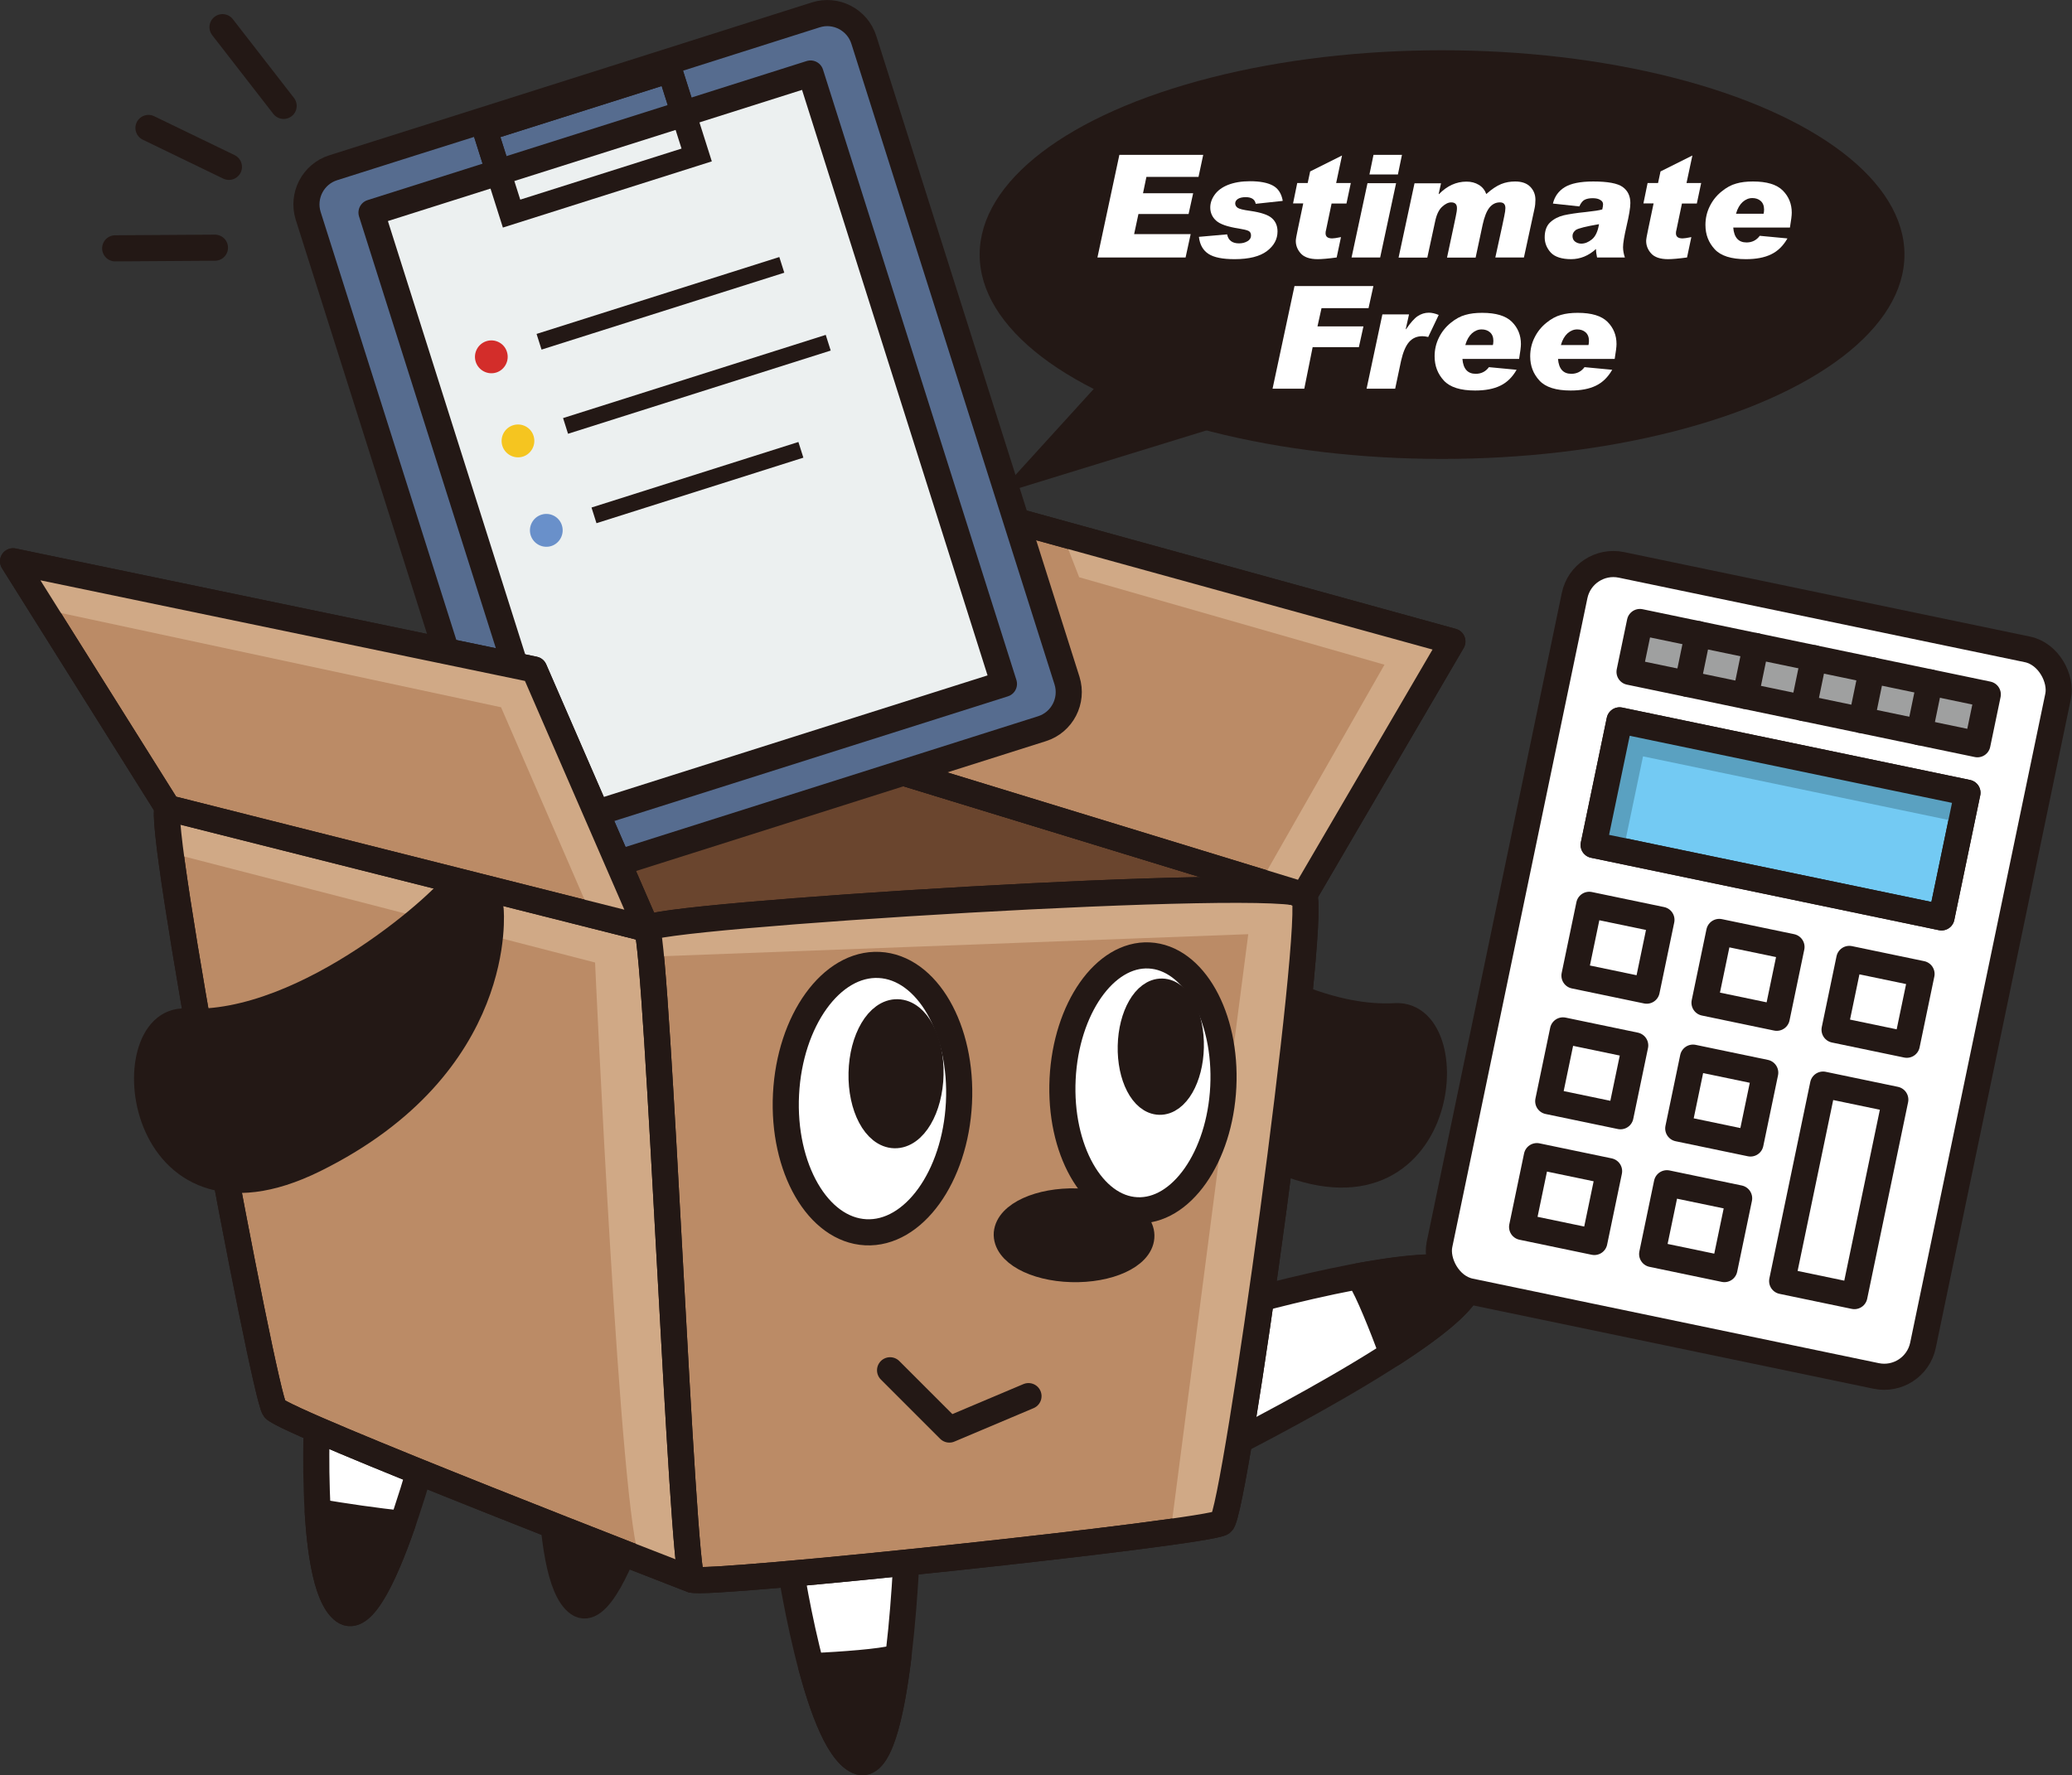 <?xml version="1.0" encoding="UTF-8"?><svg id="b" xmlns="http://www.w3.org/2000/svg" viewBox="0 0 158.67 135.96"><rect x="0" y="0" width="158.67" height="135.96" fill="#333333" stroke="none"/><g id="c"><path d="M92.45,111.58s19.7-9.72,20.1-13.28c.4-3.57-18.02,1.69-18.02,1.69l-2.08,11.6Z" fill="#fff" stroke="#231815" stroke-linecap="round" stroke-linejoin="round" stroke-width="2"/><path d="M112.5,97.91c-.02-.06-.04-.12-.08-.17-.02-.03-.06-.06-.09-.09-.04-.04-.07-.09-.12-.12-.04-.03-.09-.05-.14-.08-.05-.03-.1-.06-.16-.09-.06-.02-.12-.04-.18-.06-.06-.02-.12-.05-.19-.06-.07-.02-.15-.03-.23-.05-.07-.01-.14-.03-.22-.04-.09-.01-.19-.02-.28-.03-.08,0-.15-.02-.23-.02-.11,0-.22-.01-.34-.01-.08,0-.16,0-.24,0-.13,0-.26,0-.39,0-.08,0-.16,0-.24,0-.15,0-.3.01-.45.02-.08,0-.15,0-.23.01-.17.01-.34.03-.51.04-.07,0-.13.01-.2.02-.19.02-.38.04-.58.06-.06,0-.11.01-.17.02-.21.03-.42.05-.63.08-.05,0-.1.01-.14.02-.23.03-.46.07-.69.1-.03,0-.07.01-.1.02-.25.04-.5.08-.75.12-.01,0-.03,0-.04,0-.27.05-.54.09-.81.14.03.08.06.16.11.24.6.93,1.61,3.45,2.45,5.7,2.92-1.89,5.27-3.72,5.82-4.98.05-.13.1-.27.12-.4.01-.11,0-.21-.02-.31,0-.03-.03-.06-.04-.09Z" fill="#231815" stroke="#231815" stroke-linecap="round" stroke-linejoin="round" stroke-width="2"/><path d="M86.06,67.06c.37,1.1,11.47,11.31,20.79,10.77,5.49-.32,3.95,17.38-9.85,10.57-14.7-7.26-13.5-19.15-13.5-19.15l2.56-2.2Z" fill="#231815" stroke="#231815" stroke-linecap="round" stroke-linejoin="round" stroke-width="2"/><path d="M60.34,118.86s2.07,14.56,5.35,16.02c3.28,1.46,3.82-17.69,3.82-17.69l-9.17,1.67Z" fill="#fff" stroke="#231815" stroke-linecap="round" stroke-linejoin="round" stroke-width="2"/><path d="M24.36,106.61s-.93,14.68,1.98,16.77c2.91,2.1,7.34-16.54,7.34-16.54l-9.32-.23Z" fill="#fff" stroke="#231815" stroke-linecap="round" stroke-linejoin="round" stroke-width="2"/><path d="M42.3,106.03s-.93,14.68,1.98,16.77c2.91,2.1,7.34-16.54,7.34-16.54l-9.32-.23Z" fill="#231815" stroke="#231815" stroke-linecap="round" stroke-linejoin="round" stroke-width="2"/><polygon points="12.86 61.89 55.97 55.13 99.86 68.57 75.03 80.52 39.74 78.77 19.93 70.61 12.86 61.89" fill="#6a452e" stroke="#231815" stroke-linecap="round" stroke-linejoin="round" stroke-width="2"/><path d="M49.54,71.14s-35.63-9.49-36.67-9.25,7.34,44.97,8.15,46.01,31.97,13.09,31.97,13.09l3.29-9.14-.93-34.71-5.81-5.99Z" fill="#bb8b66" stroke="#231815" stroke-linecap="round" stroke-linejoin="round" stroke-width="2"/><path d="M56.28,111.85l-.93-34.71-5.81-6s-35.63-9.49-36.67-9.25c-.18.04-.09,1.33.19,3.44l32.51,8.39s1.95,43.31,3.46,45.69c.01.02.03.04.04.06,2.39.93,3.92,1.52,3.92,1.52l3.29-9.14Z" fill="#d0a986"/><path d="M49.54,71.14s-35.63-9.49-36.67-9.25,7.34,44.97,8.15,46.01,31.97,13.09,31.97,13.09l3.29-9.14-.93-34.71-5.81-5.99Z" fill="none" stroke="#231815" stroke-linecap="round" stroke-linejoin="round" stroke-width="2"/><path d="M49.54,71.14c-.37-.99,49.29-4.11,50.32-2.57s-5.27,47.28-6.3,48.05-39.79,4.88-40.56,4.36-2.61-47.56-3.45-49.85Z" fill="#bb8b66" stroke="#231815" stroke-linecap="round" stroke-linejoin="round" stroke-width="2"/><path d="M99.86,68.57c-1.03-1.54-50.68,1.57-50.32,2.57.09.24.19.99.3,2.13l45.75-1.72-5.85,45.04.39.68c1.98-.28,3.25-.51,3.42-.64,1.03-.77,7.33-46.51,6.3-48.05Z" fill="#d0a986"/><path d="M49.54,71.14c-.37-.99,49.29-4.11,50.32-2.57s-5.27,47.28-6.3,48.05-39.79,4.88-40.56,4.36-2.61-47.56-3.45-49.85Z" fill="none" stroke="#231815" stroke-linecap="round" stroke-linejoin="round" stroke-width="2"/><ellipse cx="66.82" cy="84.15" rx="10.25" ry="6.63" transform="translate(-20.61 146.62) rotate(-87.1)" fill="#fff" stroke="#231815" stroke-linecap="round" stroke-linejoin="round" stroke-width="2"/><ellipse cx="68.61" cy="82.23" rx="4.71" ry="2.64" transform="translate(-15.16 148.95) rotate(-88.69)" fill="#231815" stroke="#231815" stroke-linecap="round" stroke-linejoin="round" stroke-width="2"/><ellipse cx="87.52" cy="82.93" rx="9.77" ry="6.16" transform="translate(.39 166.27) rotate(-87.18)" fill="#fff" stroke="#231815" stroke-linecap="round" stroke-linejoin="round" stroke-width="2"/><ellipse cx="88.89" cy="80.17" rx="4.22" ry="2.3" transform="translate(6.71 167.2) rotate(-88.69)" fill="#231815" stroke="#231815" stroke-linecap="round" stroke-linejoin="round" stroke-width="2"/><polyline points="68.16 104.95 72.7 109.49 78.76 106.93" fill="none" stroke="#231815" stroke-linecap="round" stroke-linejoin="round" stroke-width="2"/><path d="M77.1,94.45c-.11,1.44,2.1,2.67,4.95,2.75,2.85.08,5.24-1.01,5.35-2.44.12-1.43-2.1-2.66-4.94-2.74-2.84-.08-5.24,1.01-5.36,2.44Z" fill="#231815" stroke="#231815" stroke-linecap="round" stroke-linejoin="round" stroke-width="2"/><path d="M35.01,67.47c-.37,1.1-11.47,11.31-20.79,10.77-5.49-.32-3.95,17.38,9.85,10.57,14.7-7.26,13.5-19.15,13.5-19.15l-2.56-2.2Z" fill="#231815" stroke="#231815" stroke-linecap="round" stroke-linejoin="round" stroke-width="2"/><path d="M24.33,115.8c.21,3.41.75,6.68,2.01,7.59,1.37.98,3.07-2.61,4.49-6.69-1.88-.17-4.58-.58-6.5-.9Z" fill="#231815" stroke="#231815" stroke-linecap="round" stroke-linejoin="round" stroke-width="2"/><path d="M62.12,127.62c.9,3.39,2.12,6.62,3.58,7.27,1.6.71,2.54-3.46,3.09-7.93-.09,0-.17,0-.26.03-1.1.3-3.95.51-6.41.63Z" fill="#231815" stroke="#231815" stroke-linecap="round" stroke-linejoin="round" stroke-width="2"/><rect x="115.01" y="45.91" width="37.82" height="56.84" rx="3.03" ry="3.03" transform="translate(17.96 -25.74) rotate(11.76)" fill="#fff" stroke="#231815" stroke-linecap="round" stroke-linejoin="round" stroke-width="2"/><rect x="122.74" y="57.84" width="27.21" height="9.75" transform="translate(15.65 -26.47) rotate(11.76)" fill="#73caf3" stroke="#231815" stroke-linecap="round" stroke-linejoin="round" stroke-width="2"/><polygon points="124.4 64.72 125.82 57.93 149.69 62.9 150.15 60.67 124 55.23 122.03 64.72 124.4 64.72" fill="#5aa1c1"/><rect x="124.9" y="50.37" width="27.21" height="3.9" transform="translate(13.57 -27.13) rotate(11.76)" fill="#9fa0a0" stroke="#231815" stroke-linecap="round" stroke-linejoin="round" stroke-width="2"/><rect x="121.07" y="69.82" width="5.65" height="5.54" transform="translate(17.4 -23.73) rotate(11.76)" fill="none" stroke="#231815" stroke-linecap="round" stroke-linejoin="round" stroke-width="2"/><rect x="131.03" y="71.89" width="5.65" height="5.54" transform="translate(18.03 -25.71) rotate(11.76)" fill="none" stroke="#231815" stroke-linecap="round" stroke-linejoin="round" stroke-width="2"/><rect x="140.99" y="73.96" width="5.65" height="5.54" transform="translate(18.66 -27.7) rotate(11.76)" fill="none" stroke="#231815" stroke-linecap="round" stroke-linejoin="round" stroke-width="2"/><rect x="119.06" y="79.44" width="5.65" height="5.54" transform="translate(19.32 -23.12) rotate(11.76)" fill="none" stroke="#231815" stroke-linecap="round" stroke-linejoin="round" stroke-width="2"/><rect x="129.02" y="81.52" width="5.65" height="5.54" transform="translate(19.95 -25.1) rotate(11.76)" fill="none" stroke="#231815" stroke-linecap="round" stroke-linejoin="round" stroke-width="2"/><rect x="137.98" y="83.49" width="5.65" height="15.37" transform="translate(21.54 -26.79) rotate(11.76)" fill="none" stroke="#231815" stroke-linecap="round" stroke-linejoin="round" stroke-width="2"/><rect x="117.06" y="89.07" width="5.65" height="5.54" transform="translate(21.24 -22.51) rotate(11.76)" fill="none" stroke="#231815" stroke-linecap="round" stroke-linejoin="round" stroke-width="2"/><rect x="127.02" y="91.14" width="5.65" height="5.54" transform="translate(21.87 -24.49) rotate(11.76)" fill="none" stroke="#231815" stroke-linecap="round" stroke-linejoin="round" stroke-width="2"/><line x1="130.02" y1="48.56" x2="129.23" y2="52.38" fill="none" stroke="#231815" stroke-linecap="round" stroke-linejoin="round" stroke-width="2"/><line x1="134.46" y1="49.48" x2="133.67" y2="53.3" fill="none" stroke="#231815" stroke-linecap="round" stroke-linejoin="round" stroke-width="2"/><line x1="138.9" y1="50.41" x2="138.11" y2="54.23" fill="none" stroke="#231815" stroke-linecap="round" stroke-linejoin="round" stroke-width="2"/><line x1="143.34" y1="51.33" x2="142.55" y2="55.15" fill="none" stroke="#231815" stroke-linecap="round" stroke-linejoin="round" stroke-width="2"/><line x1="147.78" y1="52.26" x2="146.99" y2="56.08" fill="none" stroke="#231815" stroke-linecap="round" stroke-linejoin="round" stroke-width="2"/><rect x="122.74" y="57.84" width="27.21" height="9.75" transform="translate(15.65 -26.47) rotate(11.76)" fill="none" stroke="#231815" stroke-linecap="round" stroke-linejoin="round" stroke-width="2"/><polygon points="55.97 55.13 66.7 36.85 111.22 49.13 99.86 68.57 55.97 55.13" fill="#bb8b66" stroke="#231815" stroke-linecap="round" stroke-linejoin="round" stroke-width="2"/><polygon points="82.64 44.21 106.02 50.91 96.63 67.39 99.86 68.57 111.22 49.13 81.3 40.76 82.64 44.21" fill="#d0a986"/><polygon points="55.97 55.13 66.7 36.85 111.22 49.13 99.86 68.57 55.97 55.13" fill="none" stroke="#231815" stroke-linecap="round" stroke-linejoin="round" stroke-width="2"/><path d="M42.85,67.52l36.95-11.71c1.54-.49,2.39-2.14,1.91-3.68L66.15,3.05c-.49-1.54-2.14-2.4-3.68-1.91l-5.99,1.9-3.56,1.13-17.86,5.66-3.11.98-6.44,2.04c-1.54.49-2.39,2.14-1.91,3.68l15.56,49.09c.49,1.54,2.14,2.39,3.68,1.91Z" fill="#566c8f" fill-rule="evenodd"/><path d="M62.07,5.63l14.81,46.75-33.62,10.65-14.81-46.75c11.21-3.55,22.42-7.1,33.62-10.65Z" fill="#ecf0f0" fill-rule="evenodd"/><path d="M62.07,5.63l14.81,46.75-33.62,10.65-14.81-46.75c11.21-3.55,22.42-7.1,33.62-10.65Z" fill="none" fill-rule="evenodd" stroke="#231815" stroke-linecap="round" stroke-linejoin="round" stroke-width="2"/><path d="M38.51,17.43l-2.51-7.91,16-5.07,2.51,7.91-16,5.07h0ZM52.19,11.38l-1.52-4.79-12.35,3.91,1.52,4.79c4.12-1.31,8.23-2.61,12.35-3.91Z" fill="#231815" fill-rule="evenodd"/><path d="M37.25,26.13h0c.66-.21,1.37.16,1.57.82h0c.21.66-.16,1.37-.81,1.58h0c-.66.21-1.37-.16-1.58-.82h0c-.21-.66.16-1.37.82-1.58Z" fill="#d32d2a" fill-rule="evenodd"/><path d="M39.29,32.57h0c.66-.21,1.37.16,1.57.82h0c.21.66-.16,1.37-.81,1.58h0c-.66.21-1.37-.16-1.58-.82h0c-.21-.66.16-1.37.82-1.58Z" fill="#f5c520" fill-rule="evenodd"/><path d="M41.46,39.42h0c.66-.21,1.37.16,1.57.82h0c.21.66-.16,1.37-.81,1.58h0c-.66.21-1.37-.16-1.58-.82h0c-.21-.66.16-1.37.82-1.58Z" fill="#6990ca" fill-rule="evenodd"/><rect x="40.82" y="22.6" width="19.5" height="1.26" transform="translate(-4.65 16.36) rotate(-17.58)" fill="#231815"/><rect x="42.82" y="28.8" width="21.1" height="1.26" transform="translate(-6.4 17.5) rotate(-17.58)" fill="#231815"/><rect x="45.1" y="36.33" width="16.62" height="1.26" transform="translate(-8.67 17.86) rotate(-17.58)" fill="#231815"/><path d="M37.25,13.48l-1.25-3.96,16-5.07,1.25,3.96-1.82.58-.76-2.4-12.35,3.91.76,2.4-1.82.58Z" fill="#231815" fill-rule="evenodd"/><path d="M42.85,67.52l36.95-11.71c1.54-.49,2.39-2.14,1.91-3.68L66.15,3.05c-.49-1.54-2.14-2.4-3.68-1.91l-5.99,1.9-3.56,1.13-17.86,5.66-3.11.98-6.44,2.04c-1.54.49-2.39,2.14-1.91,3.68l15.56,49.09c.49,1.54,2.14,2.39,3.68,1.91Z" fill="none" fill-rule="evenodd" stroke="#231815" stroke-linecap="round" stroke-linejoin="round" stroke-width="2"/><polygon points="12.86 61.89 1 42.99 40.91 51.28 49.54 71.14 12.86 61.89" fill="#bb8b66" stroke="#231815" stroke-linecap="round" stroke-linejoin="round" stroke-width="2"/><polygon points="3.5 46.7 38.37 54.17 45.27 70.08 48.91 71.23 40.91 51.28 1 42.99 3.5 46.7" fill="#d0a986" fill-rule="evenodd"/><polygon points="12.86 61.89 1 42.99 40.91 51.28 49.54 71.14 12.86 61.89" fill="none" stroke="#231815" stroke-linecap="round" stroke-linejoin="round" stroke-width="2"/><ellipse cx="110.43" cy="19.5" rx="35.41" ry="15.65" fill="#231815"/><path d="M92.14,11.86l-.36,1.69h-3.99l-.26,1.25h3.84l-.35,1.59h-3.84l-.33,1.54h4.33l-.39,1.79h-6.75l1.68-7.86h6.42Z" fill="#fff"/><path d="M98.2,15.39l-2.04.22c-.06-.34-.32-.51-.77-.51-.26,0-.46.05-.6.14-.14.1-.2.21-.2.34s.06.24.18.33c.12.09.44.17.96.24.84.12,1.4.31,1.68.57.28.25.42.59.42,1.01,0,.59-.27,1.09-.81,1.5-.54.41-1.37.62-2.48.62-.91,0-1.57-.13-1.99-.4s-.67-.7-.74-1.31l2.16-.19c.09.46.4.69.91.69.24,0,.45-.05.64-.16.18-.1.28-.25.28-.45,0-.17-.07-.29-.2-.35-.13-.06-.38-.12-.75-.18-.85-.13-1.42-.33-1.72-.6-.3-.27-.45-.61-.45-1.01,0-.33.11-.66.34-.98.23-.32.57-.57,1.02-.75.46-.18,1.02-.28,1.68-.28.76,0,1.34.11,1.75.33.41.22.66.61.76,1.16Z" fill="#fff"/><path d="M103.44,14.03l-.33,1.56h-1.14l-.42,2.01c-.03.09-.04.18-.04.27,0,.26.17.39.51.39.11,0,.33-.03.67-.1l-.33,1.56c-.66.09-1.14.13-1.45.13-.61,0-1.04-.15-1.3-.44s-.38-.61-.38-.96c0-.11.05-.42.16-.92l.41-1.95h-.78l.32-1.56h.8l.19-.89,2.44-1.22-.45,2.11h1.13Z" fill="#fff"/><path d="M106.91,14.03l-1.22,5.69h-2.19l1.22-5.69h2.2ZM107.36,11.86l-.31,1.5h-2.18l.31-1.5h2.19Z" fill="#fff"/><path d="M113.82,14.86c.41-.37.79-.62,1.13-.76.34-.14.7-.2,1.08-.2.51,0,.9.14,1.16.41.26.27.39.6.39.99,0,.23-.02.46-.07.68l-.81,3.74h-2.19l.53-2.43c.13-.62.21-.99.22-1.1.01-.12.02-.2.02-.25,0-.3-.14-.44-.42-.44-.33,0-.59.14-.81.41-.21.27-.38.7-.51,1.29l-.54,2.53h-2.19l.51-2.39c.14-.64.21-1.02.23-1.14.02-.12.02-.21.02-.27,0-.29-.15-.43-.44-.43-.22,0-.45.11-.7.34s-.43.61-.54,1.16l-.59,2.73h-2.2l1.22-5.69h2.03l-.18.81.02.02c.63-.64,1.33-.96,2.11-.96.36,0,.67.08.95.25.28.17.46.41.57.71Z" fill="#fff"/><path d="M118.92,15.59c.13-.54.43-.96.9-1.25.47-.29,1.2-.44,2.18-.44,1.12,0,1.87.14,2.26.42s.59.69.59,1.23c0,.36-.1.95-.29,1.76-.18.78-.27,1.32-.27,1.62,0,.26.05.52.14.79h-2.13c-.05-.23-.08-.44-.08-.65-.57.52-1.21.78-1.91.78s-1.24-.17-1.55-.5c-.31-.34-.47-.73-.47-1.17,0-.5.14-.89.42-1.15.28-.26.63-.44,1.04-.54.41-.09.97-.18,1.68-.25.63-.07,1.05-.13,1.27-.2.04-.17.06-.3.06-.39,0-.14-.07-.26-.22-.34-.14-.09-.34-.13-.58-.13s-.45.04-.61.12c-.16.08-.29.25-.41.51l-2.03-.22ZM122.45,17.17c-1,.17-1.59.32-1.77.44-.17.13-.26.28-.26.46s.06.33.19.43.29.16.48.16c.28,0,.55-.11.82-.33.27-.22.45-.61.54-1.16Z" fill="#fff"/><path d="M130.27,14.03l-.33,1.56h-1.14l-.42,2.01c-.03.09-.04.18-.04.27,0,.26.17.39.51.39.11,0,.33-.03.67-.1l-.33,1.56c-.66.09-1.14.13-1.45.13-.61,0-1.04-.15-1.3-.44s-.38-.61-.38-.96c0-.11.05-.42.16-.92l.41-1.95h-.78l.32-1.56h.8l.19-.89,2.44-1.22-.45,2.11h1.13Z" fill="#fff"/><path d="M136.88,18.26c-.32.56-.73.97-1.25,1.22-.51.25-1.16.37-1.93.37-1.12,0-1.92-.25-2.39-.76s-.71-1.12-.71-1.86c0-.51.11-.99.33-1.43.22-.45.52-.82.9-1.13s.75-.51,1.12-.61c.37-.11.8-.16,1.29-.16,1.06,0,1.82.23,2.28.69.46.46.69,1.03.69,1.7,0,.22-.05.6-.14,1.14h-4.34c.06.76.4,1.14,1.02,1.14.42,0,.76-.17,1.01-.51l2.11.2ZM135.05,16.38c.02-.08.04-.19.04-.33,0-.29-.09-.51-.26-.66-.17-.15-.39-.22-.64-.22-.27,0-.51.1-.74.3-.22.2-.4.5-.51.9h2.12Z" fill="#fff"/><path d="M105.17,21.92l-.37,1.68h-3.6l-.31,1.4h3.52l-.35,1.59h-3.54l-.64,3.18h-2.43l1.68-7.86h6.03Z" fill="#fff"/><path d="M110.17,24.13l-.8,1.68c-.17-.04-.32-.06-.45-.06-.42,0-.76.15-1.02.45-.26.3-.46.78-.61,1.44l-.45,2.13h-2.19l1.21-5.69h2.04l-.25,1.12.02.02c.34-.5.64-.84.9-1.01.26-.17.54-.26.85-.26.23,0,.48.06.75.17Z" fill="#fff"/><path d="M116.14,28.32c-.32.56-.73.97-1.25,1.22-.51.25-1.16.37-1.93.37-1.12,0-1.92-.25-2.39-.76s-.71-1.12-.71-1.86c0-.51.11-.99.33-1.43.22-.45.52-.82.9-1.13s.75-.51,1.12-.61c.37-.11.8-.16,1.29-.16,1.06,0,1.82.23,2.28.69.46.46.69,1.03.69,1.7,0,.22-.05.6-.14,1.14h-4.34c.06.76.4,1.14,1.02,1.14.42,0,.76-.17,1.01-.51l2.11.2ZM114.32,26.44c.02-.08.04-.19.04-.33,0-.29-.09-.51-.26-.66-.17-.15-.39-.22-.64-.22-.27,0-.51.1-.74.3-.22.2-.4.5-.51.9h2.12Z" fill="#fff"/><path d="M123.46,28.32c-.32.56-.73.97-1.25,1.22-.51.25-1.16.37-1.93.37-1.12,0-1.92-.25-2.39-.76s-.71-1.12-.71-1.86c0-.51.11-.99.33-1.43.22-.45.52-.82.9-1.13s.75-.51,1.12-.61c.37-.11.8-.16,1.29-.16,1.06,0,1.82.23,2.28.69.46.46.69,1.03.69,1.7,0,.22-.05.6-.14,1.14h-4.34c.06.76.4,1.14,1.02,1.14.42,0,.76-.17,1.01-.51l2.11.2ZM121.64,26.44c.02-.08.04-.19.04-.33,0-.29-.09-.51-.26-.66-.17-.15-.39-.22-.64-.22-.27,0-.51.1-.74.3-.22.2-.4.5-.51.9h2.12Z" fill="#fff"/><polygon points="86.21 27.09 76.39 37.89 94.26 32.39 86.21 27.09" fill="#231815" fill-rule="evenodd"/><line x1="17.53" y1="12.78" x2="11.37" y2="9.8" fill="none" stroke="#231815" stroke-linecap="round" stroke-linejoin="round" stroke-width="2"/><line x1="16.46" y1="18.97" x2="8.82" y2="19.02" fill="none" stroke="#231815" stroke-linecap="round" stroke-linejoin="round" stroke-width="2"/><line x1="21.72" y1="8.11" x2="17.04" y2="2.08" fill="none" stroke="#231815" stroke-linecap="round" stroke-linejoin="round" stroke-width="2"/></g></svg>